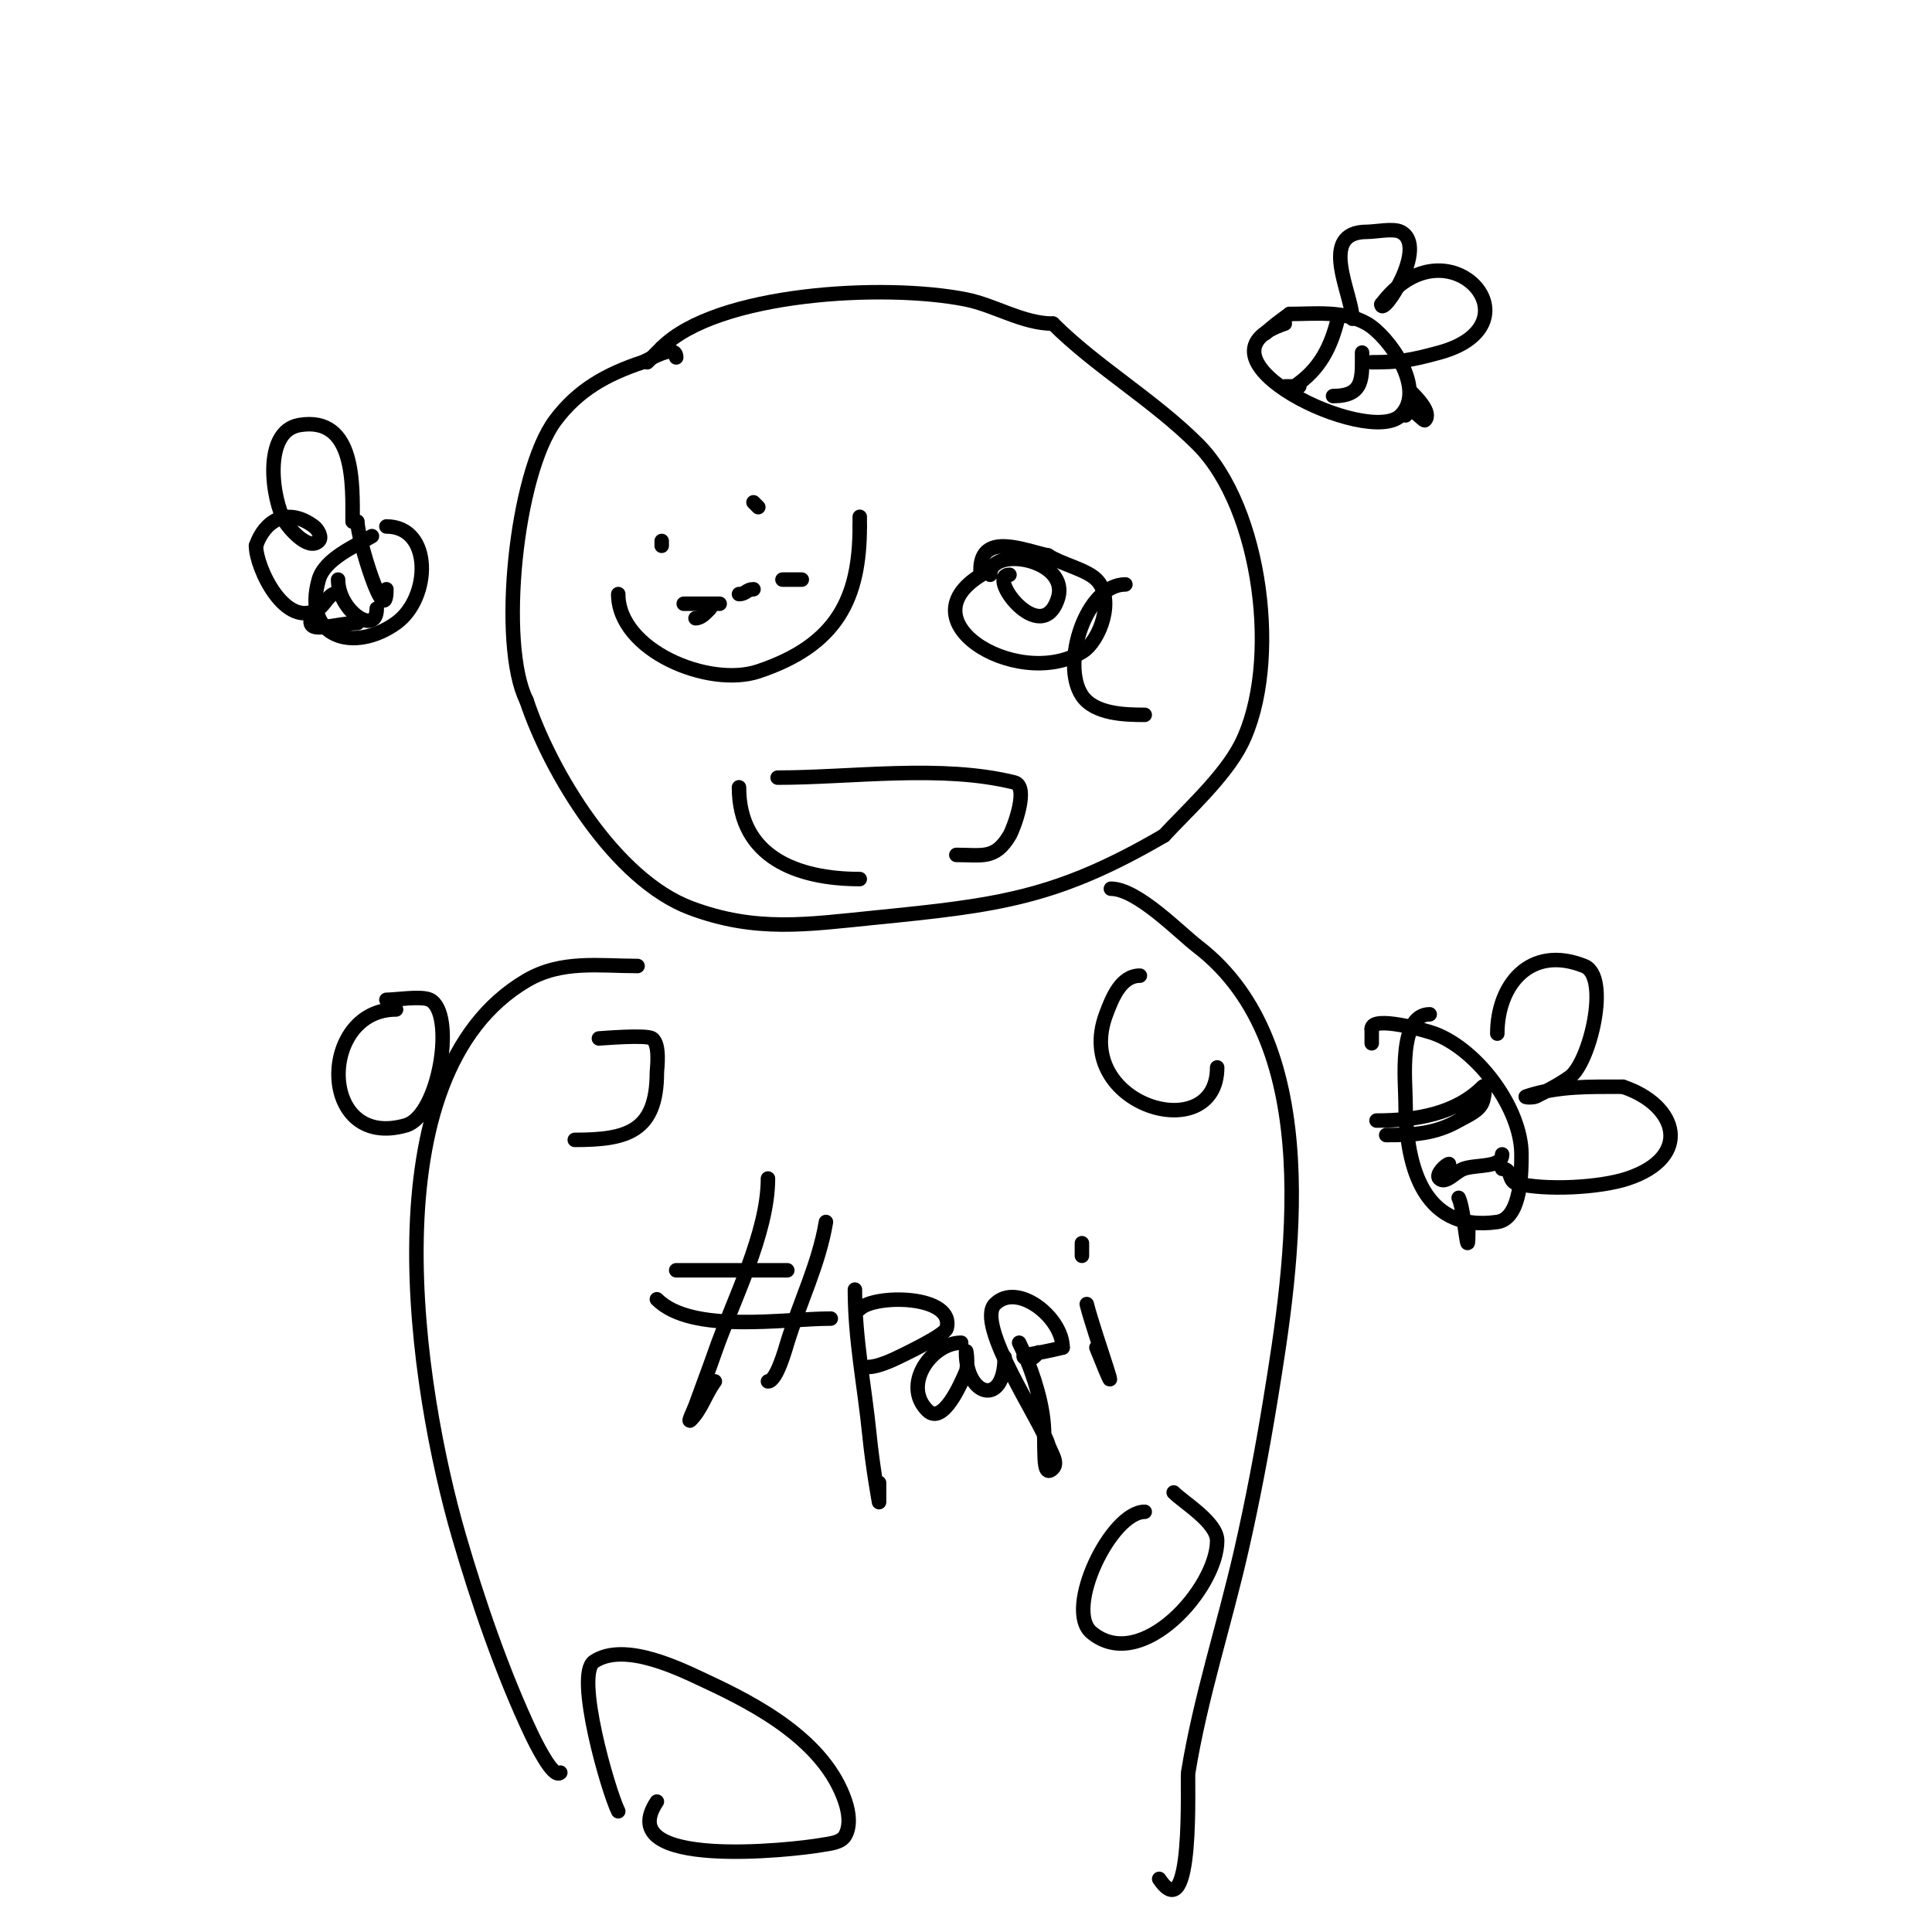 <svg viewBox='0 0 400 400' version='1.1' xmlns='http://www.w3.org/2000/svg' xmlns:xlink='http://www.w3.org/1999/xlink'><g fill='none' stroke='#000000' stroke-width='3' stroke-linecap='round' stroke-linejoin='round'><path d='M140,74c0,-3.1 -5.734,0.578 -7,1c-7.477,2.492 -13.312,5.75 -18,12c-8.291,11.055 -11.78,46.441 -6,58'/><path d='M109,145c4.962,14.885 18.283,37.106 34,43c13.5,5.062 24.124,3.388 38,2c25.575,-2.557 37.651,-3.963 60,-17'/><path d='M241,173c4.385,-4.783 12.595,-12.19 16,-19c8.254,-16.507 4.227,-48.773 -9,-62c-9.213,-9.213 -21.082,-16.082 -30,-25'/><path d='M218,67c-6.234,0 -11.972,-3.794 -18,-5c-17.009,-3.402 -51.599,-1.401 -63,10'/><path d='M137,72c-1,1 -2,2 -3,3'/><path d='M128,123c0,11.659 18.723,19.426 29,16c16.329,-5.443 21,-15.158 21,-30'/><path d='M178,109c0,-0.667 0,-1.333 0,-2'/><path d='M157,105l-1,-1'/><path d='M137,112l0,1'/><path d='M144,128c1.202,0 2.15,-1.15 3,-2'/><path d='M163,114'/><path d='M152,116'/><path d='M156,122c-1.471,0 -1.529,1 -3,1'/><path d='M142,125c-2.388,0 5.638,0 7,0'/><path d='M162,120c1.333,0 2.667,0 4,0'/><path d='M205,118c-19.628,9.814 5.394,25.164 19,17c3.75,-2.25 6.936,-11.064 3,-15c-2.118,-2.118 -7.33,-3.22 -10,-5'/><path d='M217,115c-4.775,-0.955 -14,-5.043 -14,3'/><path d='M209,119c-4.958,0 6.563,15.31 10,5c2.738,-8.214 -14,-11.174 -14,-5'/><path d='M205,119'/><path d='M161,161c15.376,0 33.963,-2.759 49,1c3.149,0.787 -0.14,9.567 -1,11c-2.991,4.985 -5.573,4 -11,4'/><path d='M153,163c0,14.464 12.098,19 25,19'/><path d='M230,184c5.477,0 14.143,9.033 18,12c26.578,20.445 19.691,65.334 15,94c-1.7,10.387 -3.66,20.738 -6,31c-3.506,15.371 -8.467,30.439 -11,46c-0.231,1.422 1.212,32.818 -6,22'/><path d='M132,200c-7.944,0 -15.75,-1.265 -23,3c-33.297,19.587 -22.737,84.905 -14,115c3.883,13.373 9.031,28.4 15,41c0.623,1.315 4.541,9.459 6,8'/><path d='M159,244c0,11.358 -7.296,25.352 -11,36c-1.282,3.685 -2.688,7.326 -4,11c-0.355,0.993 -1.745,3.745 -1,3c2.224,-2.224 3.113,-5.484 5,-8'/><path d='M171,253c-1.449,8.694 -5.402,16.558 -8,25c-0.31,1.008 -2.208,8 -4,8'/><path d='M140,263c7.667,0 15.333,0 23,0'/><path d='M136,269c7.221,7.221 26.325,4 36,4'/><path d='M177,267c0,10.369 1.975,19.749 3,30c0.685,6.852 2,14 2,14c0,0 0,-2.667 0,-4'/><path d='M178,271c3.066,-3.066 19.741,-2.962 18,4c-0.361,1.445 -9.198,5.599 -10,6c-1.35,0.675 -4.389,2 -6,2'/><path d='M199,278c-6.057,0 -12.325,8.675 -7,14c3.215,3.215 6.988,-5.64 8,-8c0.525,-1.226 0,-5.333 0,-4c0,9.174 8,11.357 8,1'/><path d='M211,278c2.324,4.649 4.426,10.83 5,16c0.603,5.426 -0.476,12.476 2,10c1.202,-1.202 -0.512,-3.372 -1,-5c-1.421,-4.736 -15.161,-24.839 -11,-29c4.67,-4.67 14,2.83 14,9'/><path d='M220,279c-6.006,1.502 -8.587,1.413 -8,2c1.236,1.236 2.402,-0.402 3,-1'/><path d='M225,270c1.558,6.232 8.666,25.665 2,9'/><path d='M224,259c0,-3.342 0,-0.786 0,1'/><path d='M124,215c0.321,0 9.758,-0.828 11,0c1.745,1.164 1,6.458 1,7c0,12.344 -6.17,14 -17,14'/><path d='M233,121c-8.144,0 -13.4,16.4 -9,23c2.585,3.877 9.016,4 13,4'/><path d='M236,202c-3.939,0 -5.738,4.634 -7,8c-7.112,18.965 23,27.665 23,11'/><path d='M128,375c-2.088,-4.175 -9.033,-28.312 -5,-31c6.404,-4.269 18.363,1.847 23,4c10.82,5.024 24.824,12.472 29,25c0.738,2.214 1.133,4.96 0,7c-0.872,1.569 -3.232,1.688 -5,2c-5.805,1.024 -43.477,5.215 -34,-9'/><path d='M237,313c-6.974,0 -16.739,20.217 -11,25c10.304,8.587 26,-9.248 26,-19c0,-3.804 -6.873,-7.873 -9,-10'/><path d='M77,111c-3.361,2.017 -9.762,4.667 -11,9c-3.453,12.087 7.335,15.19 16,9c7.199,-5.142 7.642,-20 -2,-20'/><path d='M74,108c0,3.539 6,22.901 6,14'/><path d='M70,120c0,6.454 8,11.879 8,6'/><path d='M73,108c0,-7.493 0.636,-21.939 -11,-20c-7.73,1.288 -5.616,15.64 -3,20c0.705,1.175 4.811,6.189 7,4c0.745,-0.745 -0.157,-2.368 -1,-3c-5.66,-4.245 -10.327,-1.019 -12,4'/><path d='M53,113c0,4.576 6.158,17.561 13,13c1.177,-0.784 1.735,-2.368 3,-3'/><path d='M266,67c-21.326,7.109 17.399,25.601 24,19c5.449,-5.449 -2.548,-16.456 -7,-19c-4.83,-2.76 -10.705,-2 -16,-2'/><path d='M267,65c-1.708,1.281 -3.491,2.491 -5,4'/><path d='M277,66c-1.461,5.846 -3.715,10.477 -9,14c-0.555,0.37 -2,0 -2,0c0,0 2,0 3,0'/><path d='M282,73c0,5.197 0.475,9 -6,9'/><path d='M280,66c0,-5.041 -7.286,-18 3,-18c1.814,0 5.42,-0.79 7,0c5.921,2.961 -4,17.94 -4,15'/><path d='M286,63c13.582,-18.109 33.517,4.132 12,10c-6.192,1.689 -8.448,2 -14,2'/><path d='M292,81c1.052,1.052 4.565,4.435 3,6c-0.313,0.313 -4,-4.415 -4,-1'/><path d='M66,125c-5.136,7.704 2.465,4 8,4'/><path d='M296,210c-6.549,0 -5,14.105 -5,18c0,11.945 2.837,27.309 19,25c5.076,-0.725 5,-10.842 5,-14c0,-9.407 -8.959,-21.61 -18,-25c-1.747,-0.655 -13,-3.843 -13,-1'/><path d='M284,213l0,3'/><path d='M285,232c8.146,0 16.361,-1.361 22,-7c0.707,-0.707 0.316,2.051 0,3c-0.675,2.025 -3.147,2.941 -5,4c-4.95,2.828 -9.473,3 -15,3'/><path d='M311,239c0,2.848 -5.323,2.027 -8,3c-1.687,0.613 -3.731,3.269 -5,2c-0.865,-0.865 1.459,-3 2,-3'/><path d='M310,214c0,-9.987 6.72,-18.512 18,-14c5.447,2.179 1.153,20.033 -3,23c-2.187,1.562 -4.596,2.798 -7,4c-0.596,0.298 -2.632,0.211 -2,0c6.616,-2.205 13.135,-2 20,-2'/><path d='M336,225c11.399,3.8 14.448,14.517 1,19c-5.75,1.917 -16.987,2.503 -23,1c-1.855,-0.464 -0.801,-3 -3,-3'/><path d='M302,248c1.269,2.538 2,15.323 2,6'/><path d='M82,209c-16.145,0 -16.276,29.222 2,24c7.043,-2.012 10.358,-23.321 5,-26c-1.713,-0.857 -7.085,0 -9,0'/></g>
</svg>